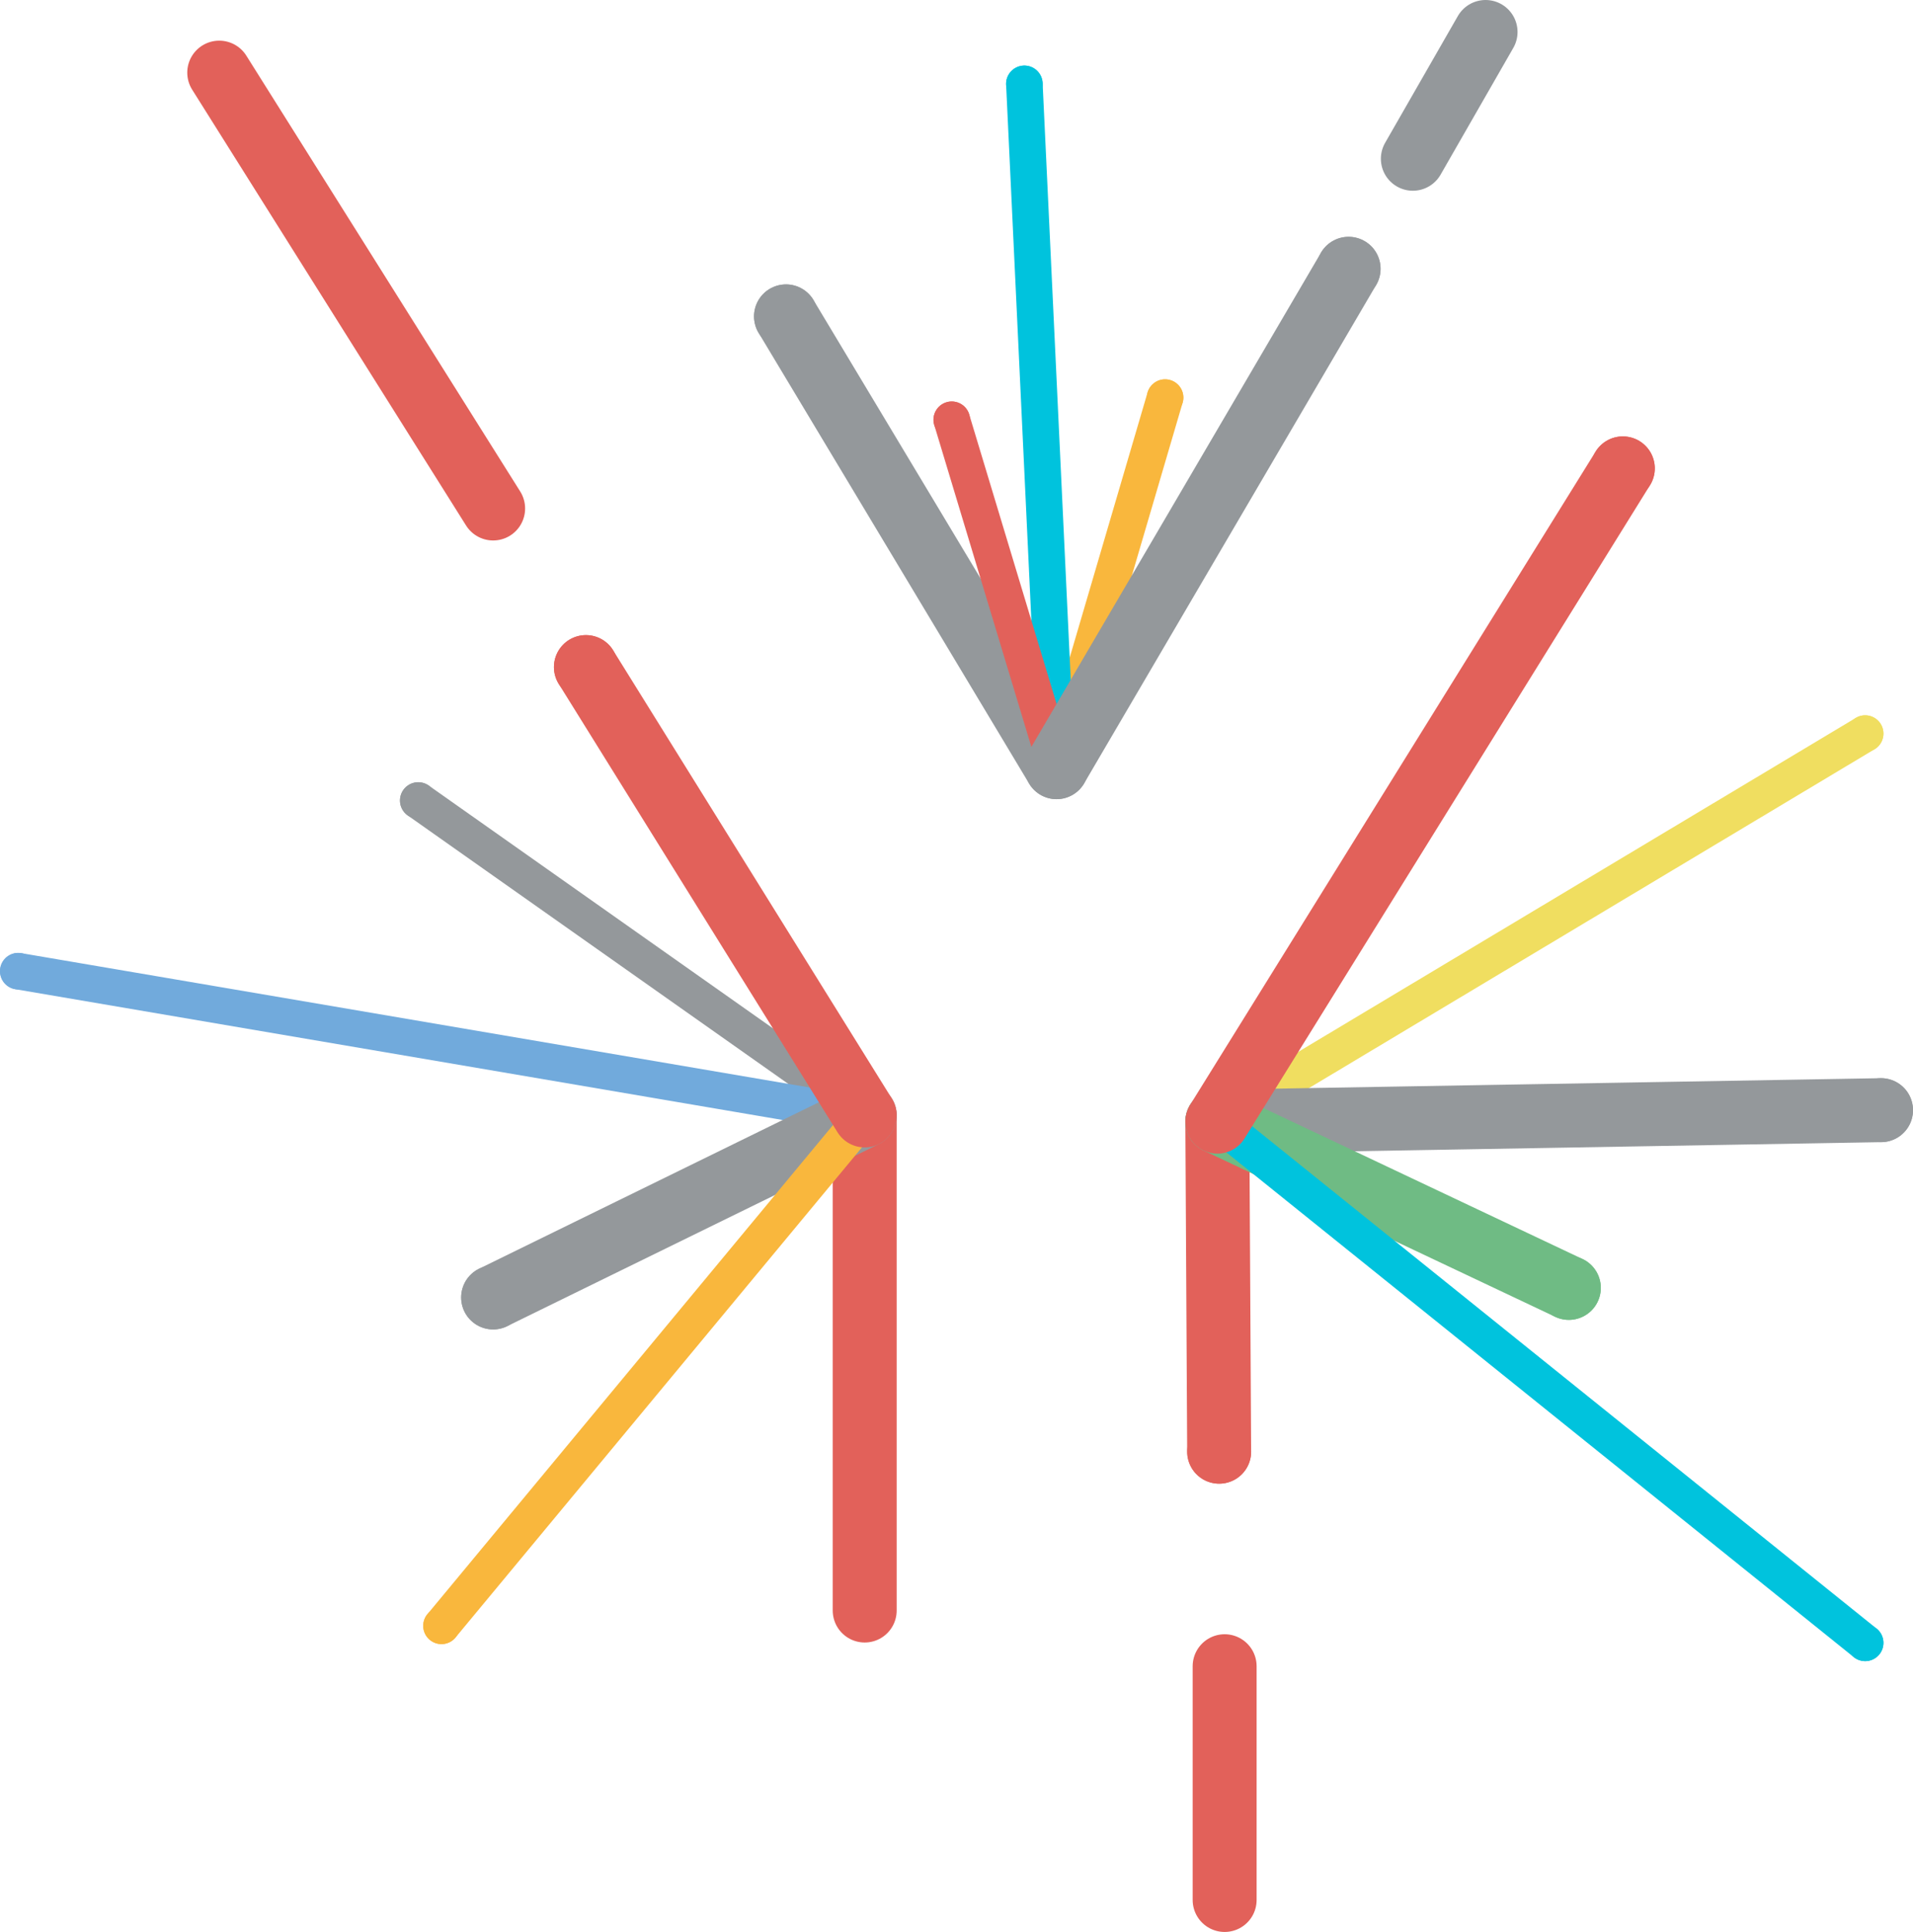 <?xml version="1.0" encoding="UTF-8"?><svg xmlns="http://www.w3.org/2000/svg" viewBox="0 0 1047.01 1057.04"><defs><style>.cls-1,.cls-2,.cls-3,.cls-4,.cls-5,.cls-6,.cls-7,.cls-8,.cls-9,.cls-10{fill:none;}.cls-1,.cls-2,.cls-3,.cls-4,.cls-6,.cls-7,.cls-8,.cls-9,.cls-10{mix-blend-mode:multiply;stroke-linecap:round;stroke-miterlimit:10;}.cls-1,.cls-4,.cls-10{stroke-width:35px;}.cls-1,.cls-8{stroke:#e2615a;}.cls-2,.cls-3,.cls-6,.cls-7,.cls-8,.cls-9{stroke-width:20px;}.cls-2,.cls-10{stroke:#94989b;}.cls-3{stroke:#00c3dd;}.cls-4{stroke:#6fbb84;}.cls-5{isolation:isolate;}.cls-6{stroke:#f9b73d;}.cls-7{stroke:#f0de60;}.cls-9{stroke:#71aadc;}</style></defs><g class="cls-5"><g id="Ebene_1"><line class="cls-1" x1="473.26" y1="610.29" x2="473.26" y2="881.17"/><line class="cls-2" x1="228.91" y1="437.98" x2="473.26" y2="610.29"/><line class="cls-9" x1="10" y1="531.36" x2="473.26" y2="610.29"/><line class="cls-10" x1="269.9" y1="709.88" x2="473.26" y2="610.29"/><line class="cls-6" x1="241.63" y1="889.54" x2="473.26" y2="610.29"/><line class="cls-1" x1="320.68" y1="364.99" x2="473.26" y2="610.29"/><line class="cls-1" x1="119.99" y1="39.74" x2="269.9" y2="278.21"/><line class="cls-9" x1="10" y1="531.36" x2="10" y2="531.36"/><line class="cls-10" x1="269.9" y1="709.88" x2="269.9" y2="709.88"/><line class="cls-2" x1="228.91" y1="437.98" x2="228.91" y2="437.98"/><line class="cls-1" x1="320.68" y1="364.99" x2="320.68" y2="364.99"/><line class="cls-6" x1="241.63" y1="889.54" x2="241.63" y2="889.54"/><line class="cls-1" x1="666.26" y1="613.69" x2="667.26" y2="794.27"/><line class="cls-1" x1="670.26" y1="911.65" x2="670.26" y2="1039.54"/><line class="cls-7" x1="1020.83" y1="401.37" x2="666.26" y2="613.69"/><line class="cls-10" x1="1029.51" y1="607.41" x2="666.26" y2="613.69"/><line class="cls-4" x1="858.64" y1="704.65" x2="666.26" y2="613.69"/><line class="cls-3" x1="1020.83" y1="898.86" x2="666.26" y2="613.69"/><line class="cls-1" x1="888.19" y1="256.27" x2="666.26" y2="613.69"/><line class="cls-10" x1="1029.51" y1="607.41" x2="1029.51" y2="607.41"/><line class="cls-4" x1="858.64" y1="704.65" x2="858.64" y2="704.65"/><line class="cls-7" x1="1020.83" y1="401.37" x2="1020.83" y2="401.37"/><line class="cls-1" x1="888.19" y1="256.27" x2="888.19" y2="256.27"/><line class="cls-3" x1="1020.83" y1="898.86" x2="1020.83" y2="898.86"/><line class="cls-1" x1="667.26" y1="794.27" x2="667.26" y2="794.27"/><line class="cls-10" x1="578.27" y1="419.75" x2="430.19" y2="173.11"/><line class="cls-6" x1="637.67" y1="217.54" x2="578.27" y2="419.75"/><line class="cls-3" x1="560.65" y1="45.88" x2="578.27" y2="419.75"/><line class="cls-8" x1="520.9" y1="229.66" x2="578.27" y2="419.75"/><line class="cls-10" x1="738.1" y1="147.07" x2="578.27" y2="419.75"/><line class="cls-10" x1="813.07" y1="17.5" x2="773.27" y2="86.86"/><line class="cls-3" x1="560.65" y1="45.88" x2="560.65" y2="45.88"/><line class="cls-8" x1="520.9" y1="229.66" x2="520.9" y2="229.66"/><line class="cls-6" x1="637.67" y1="217.54" x2="637.67" y2="217.54"/><line class="cls-10" x1="738.1" y1="147.07" x2="738.1" y2="147.07"/><line class="cls-10" x1="430.19" y1="173.11" x2="430.19" y2="173.11"/></g></g></svg>